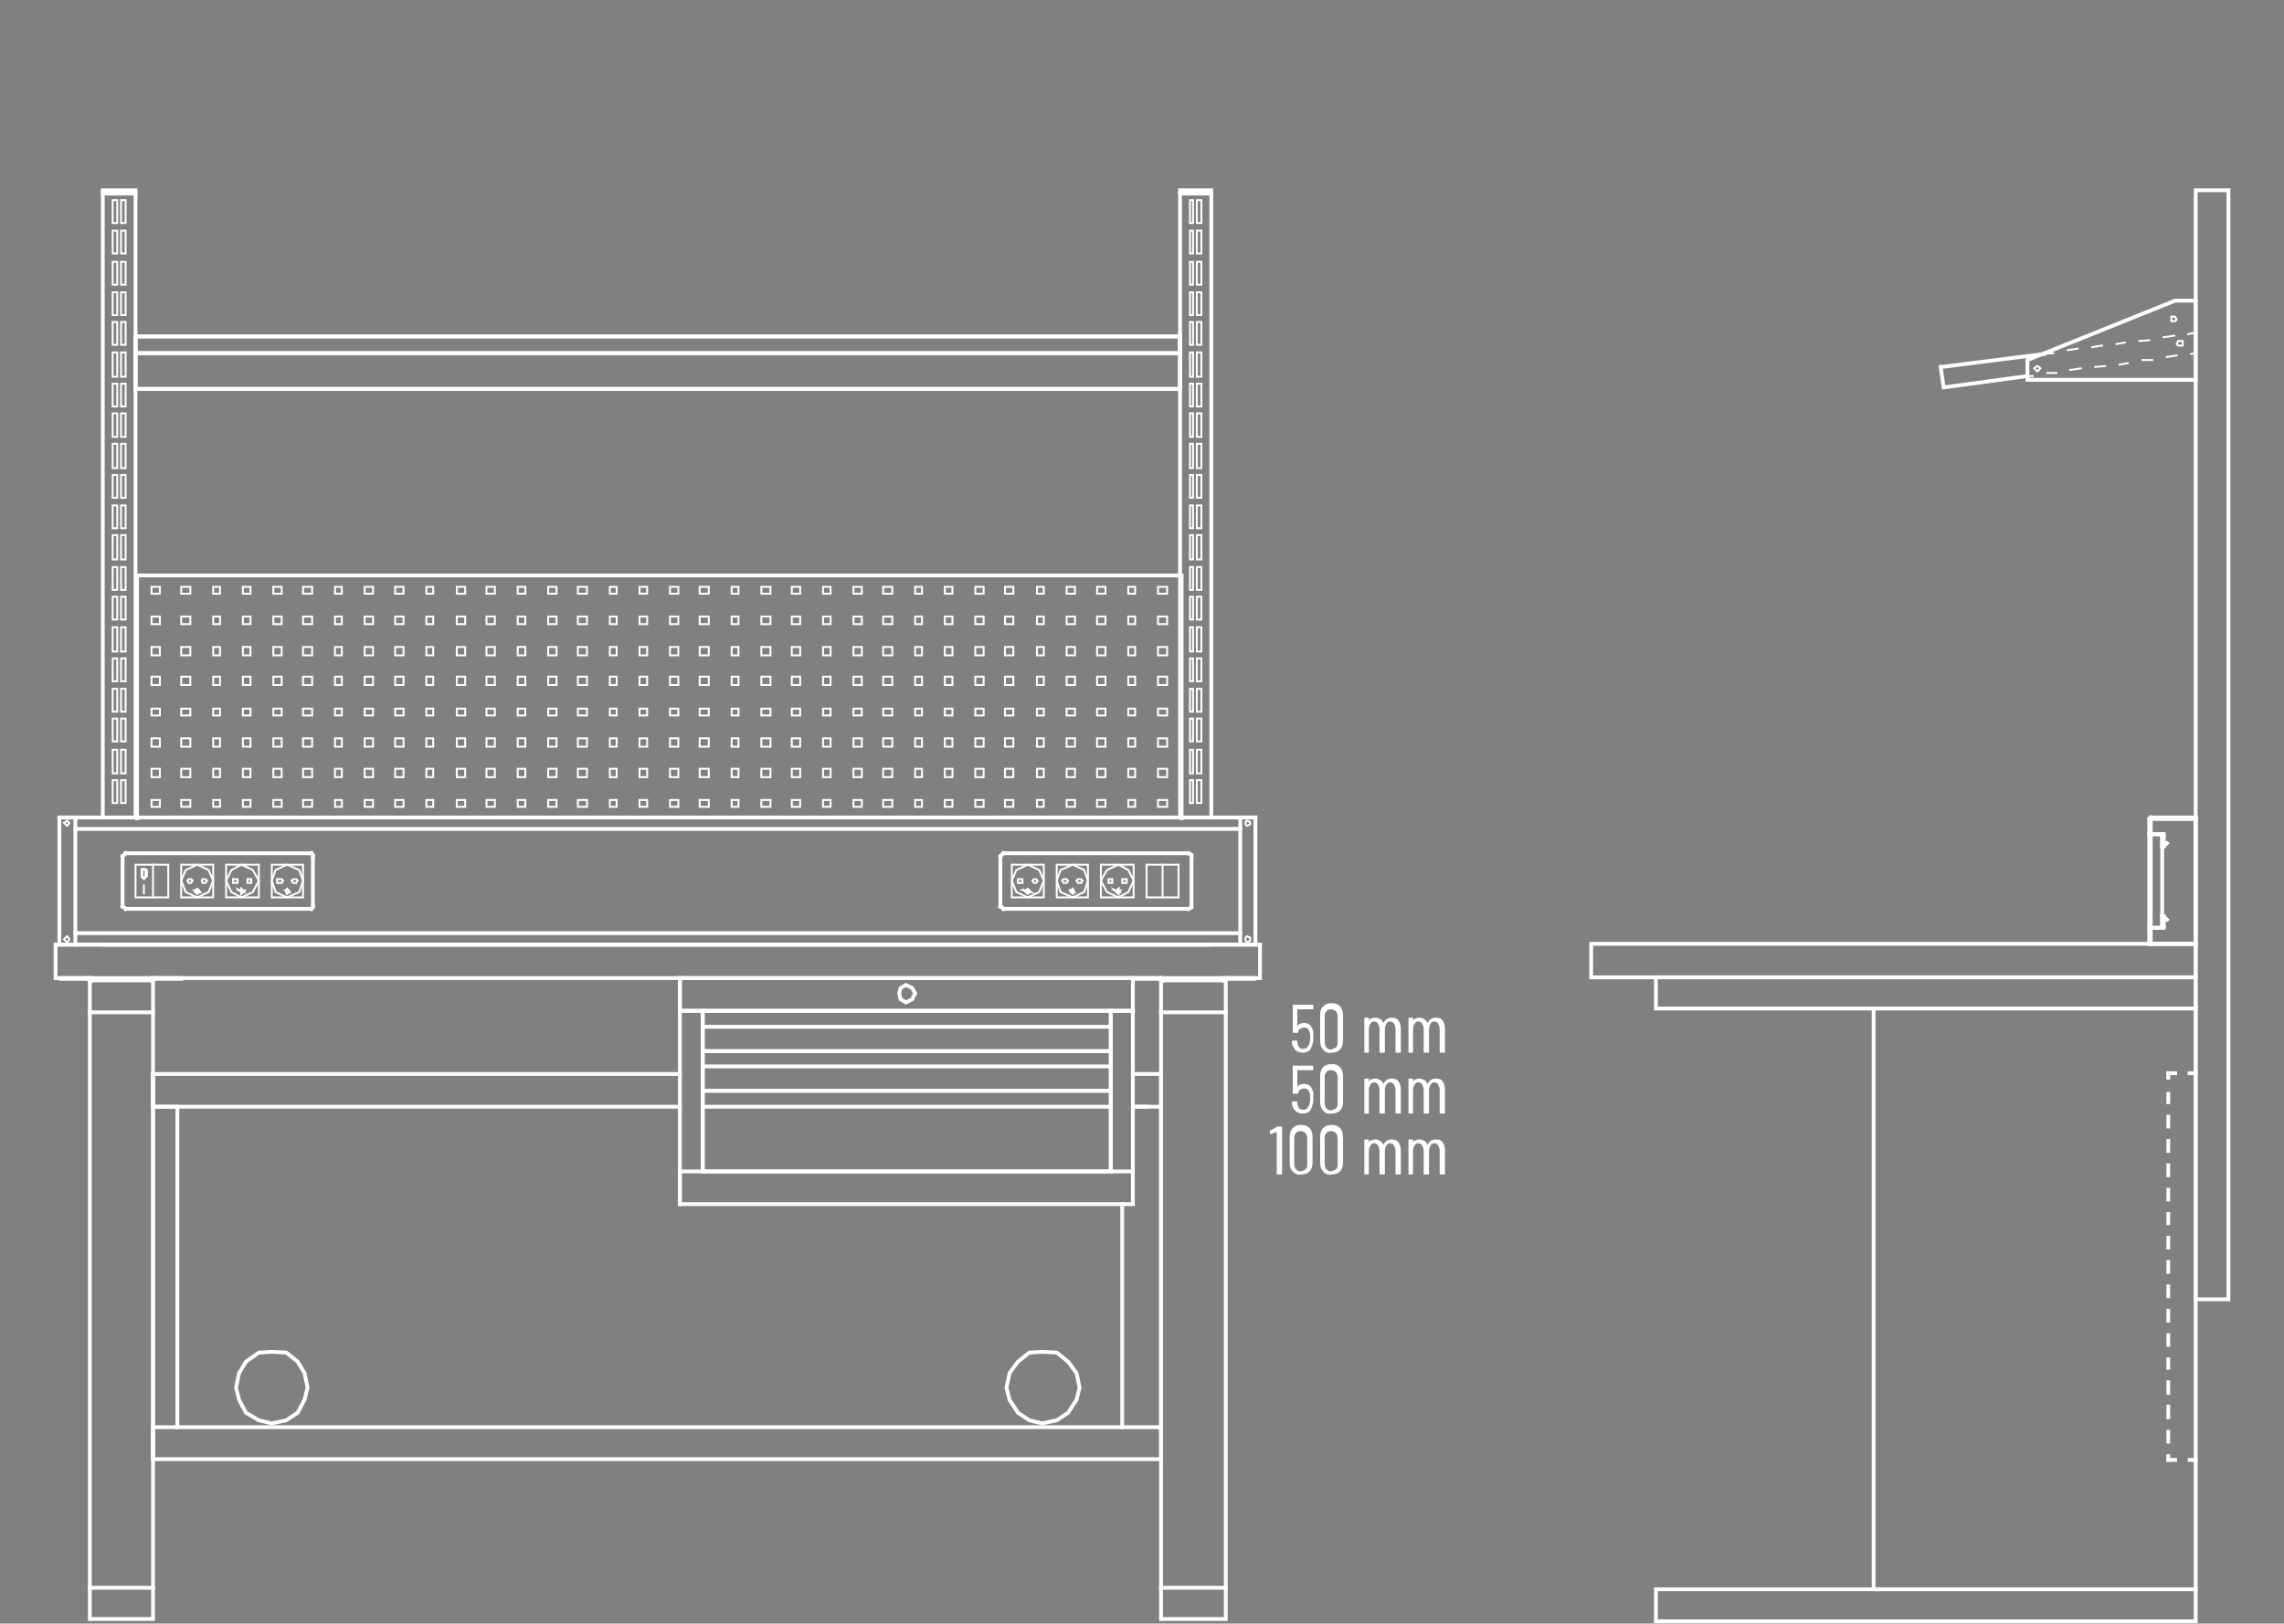 <?xml version="1.0" encoding="utf-8"?>
<!-- Generator: Adobe Illustrator 23.0.5, SVG Export Plug-In . SVG Version: 6.00 Build 0)  -->
<svg version="1.1" id="Layer_1" xmlns="http://www.w3.org/2000/svg" xmlns:xlink="http://www.w3.org/1999/xlink" x="0px" y="0px"
	 viewBox="0 0 300 213.3" style="enable-background:new 0 0 300 213.3;" xml:space="preserve">
<rect x="0" y="0" width="300" height="213.3" fill="#808080" stroke="none"/>
<style type="text/css">
	.st0{fill:none;}
	.st1{enable-background:new    ;}
	.st2{fill:#FFFFFF;}
	.st3{fill:none;stroke:#FFFFFF;stroke-width:0.5;stroke-linecap:square;stroke-miterlimit:10;}
	.st4{fill:none;stroke:#FFFFFF;stroke-width:0.25;stroke-linecap:square;stroke-miterlimit:10;}
	.st5{fill-rule:evenodd;clip-rule:evenodd;fill:#212830;stroke:#FFFFFF;stroke-width:0.25;stroke-miterlimit:10;}
</style>
<title>S48-84157-007-ST</title>
<line class="st0" x1="0" y1="0" x2="300" y2="0"/>
<g class="st1">
	<path class="st2" d="M172.5,136.4c0,0.3,0,0.5-0.1,0.7c-0.1,0.4-0.2,0.7-0.4,0.9s-0.6,0.3-0.9,0.3s-0.7-0.1-0.9-0.3
		s-0.4-0.5-0.5-0.9l0-0.3v0c0,0,0-0.1,0.1-0.1h0.5c0.1,0,0.1,0,0.1,0.1l0,0.2c0.1,0.5,0.3,0.8,0.8,0.8c0.2,0,0.4-0.1,0.5-0.2
		c0.1-0.1,0.2-0.3,0.3-0.5c0-0.2,0.1-0.4,0.1-0.7c0-0.3,0-0.6-0.1-0.8c-0.1-0.4-0.3-0.6-0.7-0.6c-0.4,0-0.7,0.2-0.8,0.6
		c0,0.1-0.1,0.1-0.1,0.1h-0.5c-0.1,0-0.1,0-0.1-0.1v-3.5c0-0.1,0-0.1,0.1-0.1h2.5c0.1,0,0.1,0,0.1,0.1v0.4c0,0.1,0,0.1-0.1,0.1h-2
		c0,0,0,0,0,0l0,2.2c0,0,0,0,0,0c0,0,0,0,0,0c0.1-0.1,0.2-0.3,0.4-0.3c0.2-0.1,0.3-0.1,0.5-0.1c0.3,0,0.6,0.1,0.8,0.3
		c0.2,0.2,0.3,0.5,0.4,0.8C172.5,135.7,172.5,136,172.5,136.4z"/>
	<path class="st2" d="M173.8,137.9c-0.3-0.3-0.4-0.7-0.4-1.2v-3.3c0-0.5,0.1-0.9,0.4-1.2c0.3-0.3,0.6-0.4,1.1-0.4
		c0.5,0,0.8,0.1,1.1,0.4s0.4,0.7,0.4,1.2v3.3c0,0.5-0.1,0.9-0.4,1.2s-0.7,0.4-1.1,0.4C174.4,138.4,174,138.2,173.8,137.9z
		 M175.5,137.6c0.2-0.2,0.2-0.4,0.2-0.7v-3.3c0-0.3-0.1-0.6-0.2-0.7c-0.2-0.2-0.4-0.3-0.7-0.3c-0.3,0-0.5,0.1-0.6,0.3
		c-0.2,0.2-0.2,0.4-0.2,0.7v3.3c0,0.3,0.1,0.6,0.2,0.7c0.2,0.2,0.4,0.3,0.6,0.3C175.1,137.8,175.4,137.7,175.5,137.6z"/>
	<path class="st2" d="M183.7,134.1c0.2,0.3,0.3,0.6,0.3,1.1v3c0,0.1,0,0.1-0.1,0.1h-0.5c-0.1,0-0.1,0-0.1-0.1v-3
		c0-0.3-0.1-0.5-0.2-0.7c-0.1-0.2-0.3-0.3-0.5-0.3c-0.2,0-0.4,0.1-0.5,0.3s-0.2,0.4-0.2,0.7v3c0,0.1,0,0.1-0.1,0.1h-0.5
		c-0.1,0-0.1,0-0.1-0.1v-3c0-0.3-0.1-0.5-0.2-0.7c-0.1-0.2-0.3-0.3-0.5-0.3c-0.2,0-0.4,0.1-0.5,0.3s-0.2,0.4-0.2,0.7v3
		c0,0.1,0,0.1-0.1,0.1h-0.4c-0.1,0-0.1,0-0.1-0.1v-4.4c0-0.1,0-0.1,0.1-0.1h0.4c0.1,0,0.1,0,0.1,0.1v0.3c0,0,0,0,0,0c0,0,0,0,0,0
		c0.1-0.2,0.2-0.3,0.4-0.3c0.2-0.1,0.3-0.1,0.5-0.1c0.2,0,0.4,0.1,0.6,0.2c0.2,0.1,0.3,0.3,0.4,0.5c0,0,0,0,0,0c0,0,0,0,0,0
		c0.1-0.2,0.3-0.4,0.4-0.5c0.2-0.1,0.4-0.2,0.6-0.2C183.2,133.7,183.5,133.8,183.7,134.1z"/>
	<path class="st2" d="M189.5,134.1c0.2,0.3,0.3,0.6,0.3,1.1v3c0,0.1,0,0.1-0.1,0.1h-0.5c-0.1,0-0.1,0-0.1-0.1v-3
		c0-0.3-0.1-0.5-0.2-0.7c-0.1-0.2-0.3-0.3-0.5-0.3c-0.2,0-0.4,0.1-0.5,0.3s-0.2,0.4-0.2,0.7v3c0,0.1,0,0.1-0.1,0.1h-0.5
		c-0.1,0-0.1,0-0.1-0.1v-3c0-0.3-0.1-0.5-0.2-0.7c-0.1-0.2-0.3-0.3-0.5-0.3c-0.2,0-0.4,0.1-0.5,0.3s-0.2,0.4-0.2,0.7v3
		c0,0.1,0,0.1-0.1,0.1h-0.4c-0.1,0-0.1,0-0.1-0.1v-4.4c0-0.1,0-0.1,0.1-0.1h0.4c0.1,0,0.1,0,0.1,0.1v0.3c0,0,0,0,0,0c0,0,0,0,0,0
		c0.1-0.2,0.2-0.3,0.4-0.3c0.2-0.1,0.3-0.1,0.5-0.1c0.2,0,0.4,0.1,0.6,0.2c0.2,0.1,0.3,0.3,0.4,0.5c0,0,0,0,0,0c0,0,0,0,0,0
		c0.1-0.2,0.3-0.4,0.4-0.5c0.2-0.1,0.4-0.2,0.6-0.2C189.1,133.7,189.3,133.8,189.5,134.1z"/>
</g>
<g class="st1">
	<path class="st2" d="M172.5,144.4c0,0.3,0,0.5-0.1,0.7c-0.1,0.4-0.2,0.7-0.4,0.9s-0.6,0.3-0.9,0.3s-0.7-0.1-0.9-0.3
		s-0.4-0.5-0.5-0.9l0-0.3v0c0,0,0-0.1,0.1-0.1h0.5c0.1,0,0.1,0,0.1,0.1l0,0.2c0.1,0.5,0.3,0.8,0.8,0.8c0.2,0,0.4-0.1,0.5-0.2
		c0.1-0.1,0.2-0.3,0.3-0.5c0-0.2,0.1-0.4,0.1-0.7c0-0.3,0-0.6-0.1-0.8c-0.1-0.4-0.3-0.6-0.7-0.6c-0.4,0-0.7,0.2-0.8,0.6
		c0,0.1-0.1,0.1-0.1,0.1h-0.5c-0.1,0-0.1,0-0.1-0.1v-3.5c0-0.1,0-0.1,0.1-0.1h2.5c0.1,0,0.1,0,0.1,0.1v0.4c0,0.1,0,0.1-0.1,0.1h-2
		c0,0,0,0,0,0l0,2.2c0,0,0,0,0,0c0,0,0,0,0,0c0.1-0.1,0.2-0.3,0.4-0.3c0.2-0.1,0.3-0.1,0.5-0.1c0.3,0,0.6,0.1,0.8,0.3
		c0.2,0.2,0.3,0.5,0.4,0.8C172.5,143.7,172.5,144,172.5,144.4z"/>
	<path class="st2" d="M173.8,145.9c-0.3-0.3-0.4-0.7-0.4-1.2v-3.3c0-0.5,0.1-0.9,0.4-1.2c0.3-0.3,0.6-0.4,1.1-0.4
		c0.5,0,0.8,0.1,1.1,0.4s0.4,0.7,0.4,1.2v3.3c0,0.5-0.1,0.9-0.4,1.2s-0.7,0.4-1.1,0.4C174.4,146.4,174,146.2,173.8,145.9z
		 M175.5,145.6c0.2-0.2,0.2-0.4,0.2-0.7v-3.3c0-0.3-0.1-0.6-0.2-0.7c-0.2-0.2-0.4-0.3-0.7-0.3c-0.3,0-0.5,0.1-0.6,0.3
		c-0.2,0.2-0.2,0.4-0.2,0.7v3.3c0,0.3,0.1,0.6,0.2,0.7c0.2,0.2,0.4,0.3,0.6,0.3C175.1,145.8,175.4,145.7,175.5,145.6z"/>
	<path class="st2" d="M183.7,142.1c0.2,0.3,0.3,0.6,0.3,1.1v3c0,0.1,0,0.1-0.1,0.1h-0.5c-0.1,0-0.1,0-0.1-0.1v-3
		c0-0.3-0.1-0.5-0.2-0.7c-0.1-0.2-0.3-0.3-0.5-0.3c-0.2,0-0.4,0.1-0.5,0.3s-0.2,0.4-0.2,0.7v3c0,0.1,0,0.1-0.1,0.1h-0.5
		c-0.1,0-0.1,0-0.1-0.1v-3c0-0.3-0.1-0.5-0.2-0.7c-0.1-0.2-0.3-0.3-0.5-0.3c-0.2,0-0.4,0.1-0.5,0.3s-0.2,0.4-0.2,0.7v3
		c0,0.1,0,0.1-0.1,0.1h-0.4c-0.1,0-0.1,0-0.1-0.1v-4.4c0-0.1,0-0.1,0.1-0.1h0.4c0.1,0,0.1,0,0.1,0.1v0.3c0,0,0,0,0,0c0,0,0,0,0,0
		c0.1-0.2,0.2-0.3,0.4-0.3c0.2-0.1,0.3-0.1,0.5-0.1c0.2,0,0.4,0.1,0.6,0.2c0.2,0.1,0.3,0.3,0.4,0.5c0,0,0,0,0,0c0,0,0,0,0,0
		c0.1-0.2,0.3-0.4,0.4-0.5c0.2-0.1,0.4-0.2,0.6-0.2C183.2,141.7,183.5,141.8,183.7,142.1z"/>
	<path class="st2" d="M189.5,142.1c0.2,0.3,0.3,0.6,0.3,1.1v3c0,0.1,0,0.1-0.1,0.1h-0.5c-0.1,0-0.1,0-0.1-0.1v-3
		c0-0.3-0.1-0.5-0.2-0.7c-0.1-0.2-0.3-0.3-0.5-0.3c-0.2,0-0.4,0.1-0.5,0.3s-0.2,0.4-0.2,0.7v3c0,0.1,0,0.1-0.1,0.1h-0.5
		c-0.1,0-0.1,0-0.1-0.1v-3c0-0.3-0.1-0.5-0.2-0.7c-0.1-0.2-0.3-0.3-0.5-0.3c-0.2,0-0.4,0.1-0.5,0.3s-0.2,0.4-0.2,0.7v3
		c0,0.1,0,0.1-0.1,0.1h-0.4c-0.1,0-0.1,0-0.1-0.1v-4.4c0-0.1,0-0.1,0.1-0.1h0.4c0.1,0,0.1,0,0.1,0.1v0.3c0,0,0,0,0,0c0,0,0,0,0,0
		c0.1-0.2,0.2-0.3,0.4-0.3c0.2-0.1,0.3-0.1,0.5-0.1c0.2,0,0.4,0.1,0.6,0.2c0.2,0.1,0.3,0.3,0.4,0.5c0,0,0,0,0,0c0,0,0,0,0,0
		c0.1-0.2,0.3-0.4,0.4-0.5c0.2-0.1,0.4-0.2,0.6-0.2C189.1,141.7,189.3,141.8,189.5,142.1z"/>
</g>
<g class="st1">
	<path class="st2" d="M167.8,148h0.5c0.1,0,0.1,0,0.1,0.1v6.1c0,0.1,0,0.1-0.1,0.1h-0.5c-0.1,0-0.1,0-0.1-0.1v-5.5c0,0,0,0,0,0
		c0,0,0,0,0,0l-0.8,0.3l0,0c0,0-0.1,0-0.1-0.1l0-0.3v0c0,0,0-0.1,0.1-0.1l0.9-0.5C167.7,148,167.7,148,167.8,148z"/>
	<path class="st2" d="M169.8,153.9c-0.3-0.3-0.4-0.7-0.4-1.2v-3.3c0-0.5,0.1-0.9,0.4-1.2c0.3-0.3,0.6-0.4,1.1-0.4
		c0.5,0,0.8,0.1,1.1,0.4s0.4,0.7,0.4,1.2v3.3c0,0.5-0.1,0.9-0.4,1.2s-0.7,0.4-1.1,0.4C170.4,154.4,170.1,154.2,169.8,153.9z
		 M171.5,153.6c0.2-0.2,0.2-0.4,0.2-0.7v-3.3c0-0.3-0.1-0.6-0.2-0.7c-0.2-0.2-0.4-0.3-0.7-0.3c-0.3,0-0.5,0.1-0.6,0.3
		c-0.2,0.2-0.2,0.4-0.2,0.7v3.3c0,0.3,0.1,0.6,0.2,0.7c0.2,0.2,0.4,0.3,0.6,0.3C171.2,153.8,171.4,153.7,171.5,153.6z"/>
	<path class="st2" d="M173.8,153.9c-0.3-0.3-0.4-0.7-0.4-1.2v-3.3c0-0.5,0.1-0.9,0.4-1.2s0.6-0.4,1.1-0.4c0.5,0,0.8,0.1,1.1,0.4
		c0.3,0.3,0.4,0.7,0.4,1.2v3.3c0,0.5-0.1,0.9-0.4,1.2c-0.3,0.3-0.7,0.4-1.1,0.4C174.4,154.4,174,154.2,173.8,153.9z M175.5,153.6
		c0.2-0.2,0.2-0.4,0.2-0.7v-3.3c0-0.3-0.1-0.6-0.2-0.7c-0.2-0.2-0.4-0.3-0.7-0.3c-0.3,0-0.5,0.1-0.6,0.3c-0.2,0.2-0.2,0.4-0.2,0.7
		v3.3c0,0.3,0.1,0.6,0.2,0.7c0.2,0.2,0.4,0.3,0.6,0.3C175.1,153.8,175.4,153.7,175.5,153.6z"/>
	<path class="st2" d="M183.7,150.1c0.2,0.3,0.3,0.6,0.3,1.1v3c0,0.1,0,0.1-0.1,0.1h-0.5c-0.1,0-0.1,0-0.1-0.1v-3
		c0-0.3-0.1-0.5-0.2-0.7c-0.1-0.2-0.3-0.3-0.5-0.3c-0.2,0-0.4,0.1-0.5,0.3s-0.2,0.4-0.2,0.7v3c0,0.1,0,0.1-0.1,0.1h-0.5
		c-0.1,0-0.1,0-0.1-0.1v-3c0-0.3-0.1-0.5-0.2-0.7c-0.1-0.2-0.3-0.3-0.5-0.3c-0.2,0-0.4,0.1-0.5,0.3s-0.2,0.4-0.2,0.7v3
		c0,0.1,0,0.1-0.1,0.1h-0.4c-0.1,0-0.1,0-0.1-0.1v-4.4c0-0.1,0-0.1,0.1-0.1h0.4c0.1,0,0.1,0,0.1,0.1v0.3c0,0,0,0,0,0c0,0,0,0,0,0
		c0.1-0.2,0.2-0.3,0.4-0.3c0.2-0.1,0.3-0.1,0.5-0.1c0.2,0,0.4,0.1,0.6,0.2c0.2,0.1,0.3,0.3,0.4,0.5c0,0,0,0,0,0c0,0,0,0,0,0
		c0.1-0.2,0.3-0.4,0.4-0.5c0.2-0.1,0.4-0.2,0.6-0.2C183.2,149.7,183.5,149.8,183.7,150.1z"/>
	<path class="st2" d="M189.5,150.1c0.2,0.3,0.3,0.6,0.3,1.1v3c0,0.1,0,0.1-0.1,0.1h-0.5c-0.1,0-0.1,0-0.1-0.1v-3
		c0-0.3-0.1-0.5-0.2-0.7c-0.1-0.2-0.3-0.3-0.5-0.3c-0.2,0-0.4,0.1-0.5,0.3s-0.2,0.4-0.2,0.7v3c0,0.1,0,0.1-0.1,0.1h-0.5
		c-0.1,0-0.1,0-0.1-0.1v-3c0-0.3-0.1-0.5-0.2-0.7c-0.1-0.2-0.3-0.3-0.5-0.3c-0.2,0-0.4,0.1-0.5,0.3s-0.2,0.4-0.2,0.7v3
		c0,0.1,0,0.1-0.1,0.1h-0.4c-0.1,0-0.1,0-0.1-0.1v-4.4c0-0.1,0-0.1,0.1-0.1h0.4c0.1,0,0.1,0,0.1,0.1v0.3c0,0,0,0,0,0c0,0,0,0,0,0
		c0.1-0.2,0.2-0.3,0.4-0.3c0.2-0.1,0.3-0.1,0.5-0.1c0.2,0,0.4,0.1,0.6,0.2c0.2,0.1,0.3,0.3,0.4,0.5c0,0,0,0,0,0c0,0,0,0,0,0
		c0.1-0.2,0.3-0.4,0.4-0.5c0.2-0.1,0.4-0.2,0.6-0.2C189.1,149.7,189.3,149.8,189.5,150.1z"/>
</g>
<polyline class="st3" points="89.3,141.1 20.1,141.1 20.1,191.7 152.5,191.7 152.5,141.1 148.8,141.1 "/>
<polyline class="st3" points="20.1,191.7 20.1,187.5 152.5,187.5 "/>
<polyline class="st3" points="20.1,141.1 20.1,145.4 89.3,145.4 "/>
<line class="st3" x1="148.8" y1="145.4" x2="152.5" y2="145.4"/>
<polyline class="st3" points="20.1,145.4 23.3,145.4 23.3,187.5 "/>
<polygon class="st3" points="7.3,124.1 165.5,124.1 165.5,128.5 7.3,128.5 7.3,124.1 "/>
<polyline class="st3" points="159.1,107.4 159.1,25.4 155,25.4 155,107.4 "/>
<line class="st3" x1="155" y1="124.1" x2="159.1" y2="124.1"/>
<polygon class="st4" points="157.8,102.5 157.8,105.5 157.2,105.5 157.2,102.5 157.8,102.5 "/>
<polygon class="st4" points="156.3,102.5 156.3,105.5 156.7,105.5 156.7,102.5 156.3,102.5 "/>
<polygon class="st4" points="157.8,98.5 157.8,101.6 157.2,101.6 157.2,98.5 157.8,98.5 "/>
<polygon class="st4" points="156.3,98.5 156.3,101.6 156.7,101.6 156.7,98.5 156.3,98.5 "/>
<polygon class="st4" points="157.8,94.4 157.8,97.4 157.2,97.4 157.2,94.4 157.8,94.4 "/>
<polygon class="st4" points="156.3,94.4 156.3,97.4 156.7,97.4 156.7,94.4 156.3,94.4 "/>
<polygon class="st4" points="157.8,90.5 157.8,93.5 157.2,93.5 157.2,90.5 157.8,90.5 "/>
<polygon class="st4" points="156.3,90.5 156.3,93.5 156.7,93.5 156.7,90.5 156.3,90.5 "/>
<polygon class="st4" points="157.8,86.5 157.8,89.5 157.2,89.5 157.2,86.5 157.8,86.5 "/>
<polygon class="st4" points="156.3,86.5 156.3,89.5 156.7,89.5 156.7,86.5 156.3,86.5 "/>
<polygon class="st4" points="157.8,82.4 157.8,85.6 157.2,85.6 157.2,82.4 157.8,82.4 "/>
<polygon class="st4" points="156.3,82.4 156.3,85.6 156.7,85.6 156.7,82.4 156.3,82.4 "/>
<polygon class="st4" points="157.8,78.4 157.8,81.4 157.2,81.4 157.2,78.4 157.8,78.4 "/>
<polygon class="st4" points="156.3,78.4 156.3,81.4 156.7,81.4 156.7,78.4 156.3,78.4 "/>
<polygon class="st4" points="157.8,74.5 157.8,77.5 157.2,77.5 157.2,74.5 157.8,74.5 "/>
<polygon class="st4" points="156.3,74.5 156.3,77.5 156.7,77.5 156.7,74.5 156.3,74.5 "/>
<polygon class="st4" points="157.8,70.3 157.8,73.5 157.2,73.5 157.2,70.3 157.8,70.3 "/>
<polygon class="st4" points="156.3,70.3 156.3,73.5 156.7,73.5 156.7,70.3 156.3,70.3 "/>
<polygon class="st4" points="157.8,66.4 157.8,69.4 157.2,69.4 157.2,66.4 157.8,66.4 "/>
<polygon class="st4" points="156.3,66.4 156.3,69.4 156.7,69.4 156.7,66.4 156.3,66.4 "/>
<polygon class="st4" points="157.8,62.4 157.8,65.4 157.2,65.4 157.2,62.4 157.8,62.4 "/>
<polygon class="st4" points="156.3,62.4 156.3,65.4 156.7,65.4 156.7,62.4 156.3,62.4 "/>
<polygon class="st4" points="157.8,58.3 157.8,61.5 157.2,61.5 157.2,58.3 157.8,58.3 "/>
<polygon class="st4" points="156.3,58.3 156.3,61.5 156.7,61.5 156.7,58.3 156.3,58.3 "/>
<polygon class="st4" points="157.8,54.3 157.8,57.4 157.2,57.4 157.2,54.3 157.8,54.3 "/>
<polygon class="st4" points="156.3,54.3 156.3,57.4 156.7,57.4 156.7,54.3 156.3,54.3 "/>
<polygon class="st4" points="157.8,50.4 157.8,53.4 157.2,53.4 157.2,50.4 157.8,50.4 "/>
<polygon class="st4" points="156.3,50.4 156.3,53.4 156.7,53.4 156.7,50.4 156.3,50.4 "/>
<polygon class="st4" points="157.8,46.3 157.8,49.5 157.2,49.5 157.2,46.3 157.8,46.3 "/>
<polygon class="st4" points="156.3,46.3 156.3,49.5 156.7,49.5 156.7,46.3 156.3,46.3 "/>
<polygon class="st4" points="157.8,42.3 157.8,45.3 157.2,45.3 157.2,42.3 157.8,42.3 "/>
<polygon class="st4" points="156.3,42.3 156.3,45.3 156.7,45.3 156.7,42.3 156.3,42.3 "/>
<polygon class="st4" points="157.8,38.4 157.8,41.4 157.2,41.4 157.2,38.4 157.8,38.4 "/>
<polygon class="st4" points="156.3,38.4 156.3,41.4 156.7,41.4 156.7,38.4 156.3,38.4 "/>
<polygon class="st4" points="157.8,34.4 157.8,37.4 157.2,37.4 157.2,34.4 157.8,34.4 "/>
<polygon class="st4" points="156.3,34.4 156.3,37.4 156.7,37.4 156.7,34.4 156.3,34.4 "/>
<polygon class="st4" points="157.8,30.3 157.8,33.3 157.2,33.3 157.2,30.3 157.8,30.3 "/>
<polygon class="st4" points="156.3,30.3 156.3,33.3 156.7,33.3 156.7,30.3 156.3,30.3 "/>
<polygon class="st4" points="157.8,26.3 157.8,29.3 157.2,29.3 157.2,26.3 157.8,26.3 "/>
<polygon class="st4" points="156.3,26.3 156.3,29.3 156.7,29.3 156.7,26.3 156.3,26.3 "/>
<polygon class="st3" points="155,25.4 159.1,25.4 159.1,25 155,25 155,25.4 "/>
<line class="st3" x1="17.8" y1="124.1" x2="13.5" y2="124.1"/>
<polyline class="st3" points="13.5,107.4 13.5,25.4 17.8,25.4 17.8,107.4 "/>
<polygon class="st4" points="14.8,102.5 14.8,105.5 15.4,105.5 15.4,102.5 14.8,102.5 "/>
<polygon class="st4" points="16.5,102.5 16.5,105.5 15.9,105.5 15.9,102.5 16.5,102.5 "/>
<polygon class="st4" points="14.8,98.5 14.8,101.6 15.4,101.6 15.4,98.5 14.8,98.5 "/>
<polygon class="st4" points="16.5,98.5 16.5,101.6 15.9,101.6 15.9,98.5 16.5,98.5 "/>
<polygon class="st4" points="14.8,94.4 14.8,97.4 15.4,97.4 15.4,94.4 14.8,94.4 "/>
<polygon class="st4" points="16.5,94.4 16.5,97.4 15.9,97.4 15.9,94.4 16.5,94.4 "/>
<polygon class="st4" points="14.8,90.5 14.8,93.5 15.4,93.5 15.4,90.5 14.8,90.5 "/>
<polygon class="st4" points="16.5,90.5 16.5,93.5 15.9,93.5 15.9,90.5 16.5,90.5 "/>
<polygon class="st4" points="14.8,86.5 14.8,89.5 15.4,89.5 15.4,86.5 14.8,86.5 "/>
<polygon class="st4" points="16.5,86.5 16.5,89.5 15.9,89.5 15.9,86.5 16.5,86.5 "/>
<polygon class="st4" points="14.8,82.4 14.8,85.6 15.4,85.6 15.4,82.4 14.8,82.4 "/>
<polygon class="st4" points="16.5,82.4 16.5,85.6 15.9,85.6 15.9,82.4 16.5,82.4 "/>
<polygon class="st4" points="14.8,78.4 14.8,81.4 15.4,81.4 15.4,78.4 14.8,78.4 "/>
<polygon class="st4" points="16.5,78.4 16.5,81.4 15.9,81.4 15.9,78.4 16.5,78.4 "/>
<polygon class="st4" points="14.8,74.5 14.8,77.5 15.4,77.5 15.4,74.5 14.8,74.5 "/>
<polygon class="st4" points="16.5,74.5 16.5,77.5 15.9,77.5 15.9,74.5 16.5,74.5 "/>
<polygon class="st4" points="14.8,70.3 14.8,73.5 15.4,73.5 15.4,70.3 14.8,70.3 "/>
<polygon class="st4" points="16.5,70.3 16.5,73.5 15.9,73.5 15.9,70.3 16.5,70.3 "/>
<polygon class="st4" points="14.8,66.4 14.8,69.4 15.4,69.4 15.4,66.4 14.8,66.4 "/>
<polygon class="st4" points="16.5,66.4 16.5,69.4 15.9,69.4 15.9,66.4 16.5,66.4 "/>
<polygon class="st4" points="14.8,62.4 14.8,65.4 15.4,65.4 15.4,62.4 14.8,62.4 "/>
<polygon class="st4" points="16.5,62.4 16.5,65.4 15.9,65.4 15.9,62.4 16.5,62.4 "/>
<polygon class="st4" points="14.8,58.3 14.8,61.5 15.4,61.5 15.4,58.3 14.8,58.3 "/>
<polygon class="st4" points="16.5,58.3 16.5,61.5 15.9,61.5 15.9,58.3 16.5,58.3 "/>
<polygon class="st4" points="14.8,54.3 14.8,57.4 15.4,57.4 15.4,54.3 14.8,54.3 "/>
<polygon class="st4" points="16.5,54.3 16.5,57.4 15.9,57.4 15.9,54.3 16.5,54.3 "/>
<polygon class="st4" points="14.8,50.4 14.8,53.4 15.4,53.4 15.4,50.4 14.8,50.4 "/>
<polygon class="st4" points="16.5,50.4 16.5,53.4 15.9,53.4 15.9,50.4 16.5,50.4 "/>
<polygon class="st4" points="14.8,46.3 14.8,49.5 15.4,49.5 15.4,46.3 14.8,46.3 "/>
<polygon class="st4" points="16.5,46.3 16.5,49.5 15.9,49.5 15.9,46.3 16.5,46.3 "/>
<polygon class="st4" points="14.8,42.3 14.8,45.3 15.4,45.3 15.4,42.3 14.8,42.3 "/>
<polygon class="st4" points="16.5,42.3 16.5,45.3 15.9,45.3 15.9,42.3 16.5,42.3 "/>
<polygon class="st4" points="14.8,38.4 14.8,41.4 15.4,41.4 15.4,38.4 14.8,38.4 "/>
<polygon class="st4" points="16.5,38.4 16.5,41.4 15.9,41.4 15.9,38.4 16.5,38.4 "/>
<polygon class="st4" points="14.8,34.4 14.8,37.4 15.4,37.4 15.4,34.4 14.8,34.4 "/>
<polygon class="st4" points="16.5,34.4 16.5,37.4 15.9,37.4 15.9,34.4 16.5,34.4 "/>
<polygon class="st4" points="14.8,30.3 14.8,33.3 15.4,33.3 15.4,30.3 14.8,30.3 "/>
<polygon class="st4" points="16.5,30.3 16.5,33.3 15.9,33.3 15.9,30.3 16.5,30.3 "/>
<polygon class="st4" points="14.8,26.3 14.8,29.3 15.4,29.3 15.4,26.3 14.8,26.3 "/>
<polygon class="st4" points="16.5,26.3 16.5,29.3 15.9,29.3 15.9,26.3 16.5,26.3 "/>
<polygon class="st3" points="17.8,25.4 13.5,25.4 13.5,25 17.8,25 17.8,25.4 "/>
<line class="st3" x1="17.8" y1="124.1" x2="155" y2="124.1"/>
<polyline class="st3" points="155,44.2 155,51.1 17.8,51.1 17.8,44.2 154.6,44.2 "/>
<line class="st3" x1="155" y1="43.8" x2="155" y2="46.1"/>
<line class="st3" x1="154.6" y1="46.4" x2="17.8" y2="46.4"/>
<polyline class="st3" points="17.8,44.2 17.8,51.1 155,51.1 155,44.2 18.2,44.2 "/>
<line class="st3" x1="18.2" y1="46.4" x2="155" y2="46.4"/>
<polygon class="st3" points="7.8,124.1 164.9,124.1 164.9,107.4 7.8,107.4 7.8,124.1 "/>
<line class="st3" x1="9.9" y1="108.9" x2="162.9" y2="108.9"/>
<line class="st3" x1="9.9" y1="122.6" x2="162.9" y2="122.6"/>
<polyline class="st3" points="7.8,107.4 9.9,107.4 9.9,124.1 "/>
<polyline class="st3" points="164.9,107.4 162.9,107.4 162.9,124.1 "/>
<polygon class="st4" points="17.8,113.6 22.1,113.6 22.1,117.9 17.8,117.9 17.8,113.6 "/>
<polygon class="st4" points="27.2,115.7 27,115.5 26.8,115.5 26.6,115.5 26.5,115.7 26.6,116 26.8,116 27,116 27.2,115.7 "/>
<polygon class="st4" points="25.3,115.7 25.1,115.5 25,115.5 24.8,115.5 24.6,115.7 24.8,116 25,116 25.1,116 25.3,115.7 "/>
<polygon class="st4" points="23.8,113.6 28,113.6 28,117.9 23.8,117.9 23.8,113.6 "/>
<polygon class="st4" points="28,115.7 27.4,114.3 25.9,113.6 24.4,114.3 23.8,115.7 24.4,117.2 25.9,117.9 27.4,117.2 28,115.7 "/>
<polygon class="st4" points="33,115.7 33,115.5 32.9,115.5 32.5,115.5 32.5,115.7 32.5,116 32.9,116 33,116 33,115.7 "/>
<polygon class="st4" points="31.2,115.7 31.2,115.5 30.8,115.5 30.6,115.5 30.6,115.7 30.6,116 30.8,116 31.2,116 31.2,115.7 "/>
<polygon class="st4" points="29.7,113.6 34,113.6 34,117.9 29.7,117.9 29.7,113.6 "/>
<polygon class="st4" points="34,115.7 33.2,114.3 31.7,113.6 30.4,114.3 29.7,115.7 30.4,117.2 31.7,117.9 33.2,117.2 34,115.7 "/>
<polygon class="st4" points="39.1,115.7 38.9,115.5 38.7,115.5 38.5,115.5 38.3,115.7 38.5,116 38.7,116 38.9,116 39.1,115.7 "/>
<polygon class="st4" points="37.2,115.7 37,115.5 36.8,115.5 36.4,115.5 36.4,115.7 36.4,116 36.8,116 37,116 37.2,115.7 "/>
<polygon class="st4" points="35.7,113.6 39.8,113.6 39.8,117.9 35.7,117.9 35.7,113.6 "/>
<polygon class="st4" points="39.8,115.7 39.3,114.3 37.7,113.6 36.2,114.3 35.7,115.7 36.2,117.2 37.7,117.9 39.3,117.2 39.8,115.7 
	"/>
<line class="st4" x1="20.1" y1="113.6" x2="20.1" y2="117.9"/>
<polygon class="st5" points="19.1,114.2 18.9,114.2 18.9,114.2 19.1,114.3 19.1,114.3 19.1,114.5 19.1,114.7 19.1,114.9 19.1,115.1 
	19.1,115.1 19.1,115.1 18.9,115.3 18.7,115.3 18.9,115.5 19.1,115.3 19.1,115.3 19.3,115.1 19.3,114.9 19.3,114.7 19.3,114.7 
	19.3,114.5 19.3,114.3 19.1,114.2 "/>
<polygon class="st5" points="18.9,114.2 18.7,114.2 18.7,114.3 18.6,114.3 18.6,114.5 18.6,114.7 18.6,114.9 18.6,115.1 18.7,115.3 
	18.7,115.3 18.9,115.3 18.9,115.3 18.7,115.1 18.7,115.1 18.7,114.9 18.7,114.7 18.7,114.7 18.7,114.5 18.7,114.3 18.7,114.3 
	18.9,114.2 19.1,114.2 "/>
<polygon class="st5" points="18.9,117.5 18.9,116.2 18.9,116.2 18.9,117.5 18.9,117.5 "/>
<polygon class="st5" points="25.9,116.8 25.7,117 26.1,117 "/>
<polygon class="st4" points="25.9,116.8 25.7,117 26.1,117 25.9,116.8 "/>
<polygon class="st5" points="25.7,117 25.7,117 26.1,117 "/>
<polygon class="st4" points="25.7,117 25.7,117 26.1,117 25.7,117 "/>
<polygon class="st5" points="25.7,117 26.1,117 26.1,117 "/>
<polygon class="st4" points="25.7,117 26.1,117 26.1,117 25.7,117 "/>
<polygon class="st5" points="25.7,117.2 26.1,117.2 25.9,117.4 "/>
<polygon class="st4" points="25.7,117.2 26.1,117.2 25.9,117.4 25.7,117.2 "/>
<polygon class="st5" points="25.7,117 25.7,117.2 26.1,117.2 "/>
<polygon class="st4" points="25.7,117 25.7,117.2 26.1,117.2 25.7,117 "/>
<polygon class="st5" points="25.7,117 26.1,117 26.1,117.2 "/>
<polygon class="st4" points="25.7,117 26.1,117 26.1,117.2 25.7,117 "/>
<polygon class="st4" points="26.1,117 25.9,116.8 25.7,117 25.7,117.2 25.9,117.4 26.1,117.2 26.1,117 "/>
<polygon class="st5" points="31.7,116.8 31.7,117 31.9,117 "/>
<polygon class="st4" points="31.7,116.8 31.7,117 31.9,117 31.7,116.8 "/>
<polygon class="st5" points="31.7,117 31.5,117 32.1,117 "/>
<polygon class="st4" points="31.7,117 31.5,117 32.1,117 31.7,117 "/>
<polygon class="st5" points="31.7,117 31.9,117 32.1,117 "/>
<polygon class="st4" points="31.7,117 31.9,117 32.1,117 31.7,117 "/>
<polygon class="st5" points="31.7,117.2 31.9,117.2 31.7,117.4 "/>
<polygon class="st4" points="31.7,117.2 31.9,117.2 31.7,117.4 31.7,117.2 "/>
<polygon class="st5" points="31.5,117 31.7,117.2 31.9,117.2 "/>
<polygon class="st4" points="31.5,117 31.7,117.2 31.9,117.2 31.5,117 "/>
<polygon class="st5" points="31.5,117 32.1,117 31.9,117.2 "/>
<polygon class="st4" points="31.5,117 32.1,117 31.9,117.2 31.5,117 "/>
<polygon class="st4" points="32.1,117 31.9,117 31.7,116.8 31.7,117 31.5,117 31.7,117.2 31.7,117.4 31.9,117.2 32.1,117 "/>
<polygon class="st5" points="37.7,116.8 37.6,117 37.9,117 "/>
<polygon class="st4" points="37.7,116.8 37.6,117 37.9,117 37.7,116.8 "/>
<polygon class="st5" points="37.6,117 37.6,117 37.9,117 "/>
<polygon class="st4" points="37.6,117 37.6,117 37.9,117 37.6,117 "/>
<polygon class="st5" points="37.6,117 37.9,117 37.9,117 "/>
<polygon class="st4" points="37.6,117 37.9,117 37.9,117 37.6,117 "/>
<polygon class="st5" points="37.6,117.2 37.9,117.2 37.7,117.4 "/>
<polygon class="st4" points="37.6,117.2 37.9,117.2 37.7,117.4 37.6,117.2 "/>
<polygon class="st5" points="37.6,117 37.6,117.2 37.9,117.2 "/>
<polygon class="st4" points="37.6,117 37.6,117.2 37.9,117.2 37.6,117 "/>
<polygon class="st5" points="37.6,117 37.9,117 37.9,117.2 "/>
<polygon class="st4" points="37.6,117 37.9,117 37.9,117.2 37.6,117 "/>
<polygon class="st4" points="37.9,117 37.7,116.8 37.6,117 37.6,117.2 37.7,117.4 37.9,117.2 37.9,117 "/>
<polyline class="st3" points="41.1,112.5 41.1,112.3 40.9,112.1 "/>
<line class="st3" x1="40.9" y1="112.1" x2="16.5" y2="112.1"/>
<polyline class="st3" points="16.5,112.1 16.3,112.3 16.1,112.5 "/>
<line class="st3" x1="16.1" y1="112.5" x2="16.1" y2="119.1"/>
<polyline class="st3" points="16.1,119.1 16.3,119.2 16.5,119.4 "/>
<line class="st3" x1="16.5" y1="119.4" x2="40.9" y2="119.4"/>
<polyline class="st3" points="40.9,119.4 41.1,119.2 41.1,119.1 "/>
<line class="st3" x1="41.1" y1="119.1" x2="41.1" y2="112.5"/>
<polygon class="st4" points="9.1,108.1 9,108 8.8,107.8 8.6,108 8.4,108.1 8.6,108.3 8.8,108.5 9,108.3 9.1,108.1 "/>
<polygon class="st4" points="9.1,123.4 9,123.2 8.8,123 8.6,123.2 8.4,123.4 8.6,123.6 8.8,123.8 9,123.6 9.1,123.4 "/>
<polygon class="st4" points="164.2,108.1 164.2,108 163.8,107.8 163.6,108 163.6,108.1 163.6,108.3 163.8,108.5 164.2,108.3 
	164.2,108.1 "/>
<polygon class="st4" points="164.2,123.4 164.2,123.2 163.8,123 163.6,123.2 163.6,123.4 163.6,123.6 163.8,123.8 164.2,123.6 
	164.2,123.4 "/>
<polygon class="st4" points="154.8,113.6 150.6,113.6 150.6,117.9 154.8,117.9 154.8,113.6 "/>
<polygon class="st4" points="146.1,115.7 146.1,115.5 145.7,115.5 145.6,115.5 145.6,115.7 145.6,116 145.7,116 146.1,116 
	146.1,115.7 "/>
<polygon class="st4" points="148,115.7 148,115.5 147.8,115.5 147.4,115.5 147.4,115.7 147.4,116 147.8,116 148,116 148,115.7 "/>
<polygon class="st4" points="148.9,113.6 144.6,113.6 144.6,117.9 148.9,117.9 148.9,113.6 "/>
<polygon class="st4" points="148.9,115.7 148.2,114.3 146.9,113.6 145.4,114.3 144.6,115.7 145.4,117.2 146.9,117.9 148.2,117.2 
	148.9,115.7 "/>
<polygon class="st4" points="140.3,115.7 140.1,115.5 139.9,115.5 139.7,115.5 139.5,115.7 139.7,116 139.9,116 140.1,116 
	140.3,115.7 "/>
<polygon class="st4" points="142.2,115.7 142,115.5 141.8,115.5 141.6,115.5 141.4,115.7 141.6,116 141.8,116 142,116 142.2,115.7 
	"/>
<polygon class="st4" points="142.9,113.6 138.8,113.6 138.8,117.9 142.9,117.9 142.9,113.6 "/>
<polygon class="st4" points="142.9,115.7 142.4,114.3 140.9,113.6 139.3,114.3 138.8,115.7 139.3,117.2 140.9,117.9 142.4,117.2 
	142.9,115.7 "/>
<polygon class="st4" points="134.3,115.7 134.3,115.5 134.1,115.5 133.7,115.5 133.7,115.7 133.7,116 134.1,116 134.3,116 
	134.3,115.7 "/>
<polygon class="st4" points="136.3,115.7 136.1,115.5 136,115.5 135.8,115.5 135.6,115.7 135.8,116 136,116 136.1,116 136.3,115.7 
	"/>
<polygon class="st4" points="137.1,113.6 132.9,113.6 132.9,117.9 137.1,117.9 137.1,113.6 "/>
<polygon class="st4" points="137.1,115.7 136.5,114.3 135,113.6 133.5,114.3 132.9,115.7 133.5,117.2 135,117.9 136.5,117.2 
	137.1,115.7 "/>
<line class="st4" x1="152.7" y1="113.6" x2="152.7" y2="117.9"/>
<polygon class="st5" points="146.9,116.8 146.7,117 146.9,117 "/>
<polygon class="st4" points="146.9,116.8 146.7,117 146.9,117 146.9,116.8 "/>
<polygon class="st5" points="146.7,117 146.5,117 147.1,117 "/>
<polygon class="st4" points="146.7,117 146.5,117 147.1,117 146.7,117 "/>
<polygon class="st5" points="146.7,117 146.9,117 147.1,117 "/>
<polygon class="st4" points="146.7,117 146.9,117 147.1,117 146.7,117 "/>
<polygon class="st5" points="146.7,117.2 146.9,117.2 146.9,117.4 "/>
<polygon class="st4" points="146.7,117.2 146.9,117.2 146.9,117.4 146.7,117.2 "/>
<polygon class="st5" points="146.5,117 146.7,117.2 146.9,117.2 "/>
<polygon class="st4" points="146.5,117 146.7,117.2 146.9,117.2 146.5,117 "/>
<polygon class="st5" points="146.5,117 147.1,117 146.9,117.2 "/>
<polygon class="st4" points="146.5,117 147.1,117 146.9,117.2 146.5,117 "/>
<polygon class="st4" points="147.1,117 146.9,117 146.9,116.8 146.7,117 146.5,117 146.7,117.2 146.9,117.4 146.9,117.2 147.1,117 
	"/>
<polygon class="st5" points="140.9,116.8 140.7,117 141,117 "/>
<polygon class="st4" points="140.9,116.8 140.7,117 141,117 140.9,116.8 "/>
<polygon class="st5" points="140.7,117 140.7,117 141,117 "/>
<polygon class="st4" points="140.7,117 140.7,117 141,117 140.7,117 "/>
<polygon class="st5" points="140.7,117 141,117 141,117 "/>
<polygon class="st4" points="140.7,117 141,117 141,117 140.7,117 "/>
<polygon class="st5" points="140.7,117.2 141,117.2 140.9,117.4 "/>
<polygon class="st4" points="140.7,117.2 141,117.2 140.9,117.4 140.7,117.2 "/>
<polygon class="st5" points="140.7,117 140.7,117.2 141,117.2 "/>
<polygon class="st4" points="140.7,117 140.7,117.2 141,117.2 140.7,117 "/>
<polygon class="st5" points="140.7,117 141,117 141,117.2 "/>
<polygon class="st4" points="140.7,117 141,117 141,117.2 140.7,117 "/>
<polygon class="st4" points="141,117 140.9,116.8 140.7,117 140.7,117.2 140.9,117.4 141,117.2 141,117 "/>
<polygon class="st5" points="135,116.8 134.8,117 135.2,117 "/>
<polygon class="st4" points="135,116.8 134.8,117 135.2,117 135,116.8 "/>
<polygon class="st5" points="134.8,117 134.6,117 135.2,117 "/>
<polygon class="st4" points="134.8,117 134.6,117 135.2,117 134.8,117 "/>
<polygon class="st5" points="134.8,117 135.2,117 135.2,117 "/>
<polygon class="st4" points="134.8,117 135.2,117 135.2,117 134.8,117 "/>
<polygon class="st5" points="134.8,117.2 135.2,117.2 135,117.4 "/>
<polygon class="st4" points="134.8,117.2 135.2,117.2 135,117.4 134.8,117.2 "/>
<polygon class="st5" points="134.6,117 134.8,117.2 135.2,117.2 "/>
<polygon class="st4" points="134.6,117 134.8,117.2 135.2,117.2 134.6,117 "/>
<polygon class="st5" points="134.6,117 135.2,117 135.2,117.2 "/>
<polygon class="st4" points="134.6,117 135.2,117 135.2,117.2 134.6,117 "/>
<polygon class="st4" points="135.2,117 135,116.8 134.8,117 134.6,117 134.8,117.2 135,117.4 135.2,117.2 135.2,117 "/>
<polyline class="st3" points="131.8,112.1 131.6,112.3 131.4,112.5 "/>
<line class="st3" x1="131.8" y1="112.1" x2="156.1" y2="112.1"/>
<polyline class="st3" points="156.5,112.5 156.5,112.3 156.1,112.1 "/>
<line class="st3" x1="156.5" y1="112.5" x2="156.5" y2="119.1"/>
<polyline class="st3" points="156.1,119.4 156.5,119.2 156.5,119.1 "/>
<line class="st3" x1="156.1" y1="119.4" x2="131.8" y2="119.4"/>
<polyline class="st3" points="131.4,119.1 131.6,119.2 131.8,119.4 "/>
<line class="st3" x1="131.4" y1="119.1" x2="131.4" y2="112.5"/>
<line class="st3" x1="150.6" y1="145.4" x2="148.8" y2="145.4"/>
<line class="st3" x1="147.4" y1="158.2" x2="147.4" y2="187.5"/>
<polygon class="st3" points="40.4,182.3 40,180.4 39.1,178.9 37.6,177.7 35.7,177.6 34,177.7 32.3,178.9 31.4,180.4 31,182.3 
	31.4,183.9 32.3,185.6 34,186.6 35.7,187 37.6,186.6 39.1,185.6 40,183.9 40.4,182.3 "/>
<polygon class="st3" points="141.8,182.3 141.4,180.4 140.3,178.9 138.8,177.7 136.9,177.6 135.2,177.7 133.7,178.9 132.6,180.4 
	132.2,182.3 132.6,183.9 133.7,185.6 135.2,186.6 136.9,187 138.8,186.6 140.3,185.6 141.4,183.9 141.8,182.3 "/>
<polygon class="st3" points="20.1,128.8 20.1,212.7 11.8,212.7 11.8,128.8 20.1,128.8 "/>
<line class="st3" x1="19.9" y1="212.7" x2="19.9" y2="212.7"/>
<line class="st3" x1="12" y1="212.7" x2="12" y2="212.7"/>
<polyline class="st3" points="11.8,128.8 11.8,128.6 11.6,128.6 "/>
<polyline class="st3" points="11.6,128.6 8,128.6 8,128.5 11.6,128.5 "/>
<polyline class="st3" points="12.2,128.8 12,128.5 11.6,128.5 "/>
<polyline class="st3" points="20.3,128.5 19.9,128.5 19.9,128.8 "/>
<polyline class="st3" points="20.3,128.5 23.8,128.5 23.8,128.6 20.3,128.6 "/>
<polyline class="st3" points="20.3,128.6 20.1,128.6 20.1,128.8 "/>
<line class="st3" x1="11.8" y1="208.6" x2="20.1" y2="208.6"/>
<line class="st3" x1="11.8" y1="133" x2="20.1" y2="133"/>
<polygon class="st3" points="152.5,128.8 152.5,212.7 161,212.7 161,128.8 152.5,128.8 "/>
<line class="st3" x1="152.7" y1="212.7" x2="152.7" y2="212.7"/>
<line class="st3" x1="160.8" y1="212.7" x2="160.8" y2="212.7"/>
<polyline class="st3" points="161,128.6 160.8,128.6 160.8,128.8 "/>
<polyline class="st3" points="161,128.6 164.7,128.6 164.7,128.5 161,128.5 "/>
<polyline class="st3" points="161,128.5 160.8,128.5 160.6,128.8 "/>
<polyline class="st3" points="152.9,128.8 152.7,128.5 152.5,128.5 "/>
<polyline class="st3" points="152.5,128.5 148.8,128.5 148.8,128.6 152.5,128.6 "/>
<polyline class="st3" points="152.7,128.8 152.7,128.6 152.5,128.6 "/>
<line class="st3" x1="161" y1="208.6" x2="152.5" y2="208.6"/>
<line class="st3" x1="161" y1="133" x2="152.5" y2="133"/>
<polygon class="st3" points="89.3,158.2 148.8,158.2 148.8,153.9 89.3,153.9 89.3,158.2 "/>
<line class="st3" x1="89.3" y1="158.2" x2="89.3" y2="128.5"/>
<polygon class="st3" points="89.3,128.5 148.8,128.5 148.8,132.8 89.3,132.8 89.3,128.5 "/>
<polygon class="st3" points="120.2,130.5 119.8,129.8 119,129.4 118.3,129.8 118.1,130.5 118.3,131.3 119,131.7 119.8,131.3 
	120.2,130.5 "/>
<polyline class="st3" points="89.3,132.8 92.3,132.8 92.3,153.9 "/>
<polyline class="st3" points="148.8,132.8 145.9,132.8 145.9,153.9 "/>
<polyline class="st3" points="92.3,132.8 92.3,138.1 145.9,138.1 145.9,132.8 92.3,132.8 92.3,134.9 145.9,134.9 "/>
<polyline class="st3" points="92.3,143.3 92.3,153.9 145.9,153.9 145.9,143.3 92.3,143.3 92.3,145.4 145.9,145.4 "/>
<line class="st3" x1="148.8" y1="132.8" x2="148.8" y2="153.9"/>
<polyline class="st3" points="92.3,138.1 92.3,143.3 145.9,143.3 145.9,138.1 92.3,138.1 92.3,140.1 145.9,140.1 "/>
<polygon class="st3" points="209,124 288.4,124 288.4,128.4 209,128.4 209,124 "/>
<polygon class="st3" points="288.4,128.4 288.4,132.5 217.5,132.5 217.5,128.4 288.4,128.4 "/>
<polygon class="st3" points="288.4,213 288.4,208.8 217.5,208.8 217.5,213 288.4,213 "/>
<polyline class="st3" points="288.4,132.5 288.4,208.8 246.1,208.8 246.1,132.5 "/>
<line class="st3" x1="288.4" y1="141" x2="287.6" y2="141"/>
<line class="st3" x1="285.7" y1="141" x2="284.8" y2="141"/>
<line class="st3" x1="284.8" y1="141" x2="284.8" y2="141.6"/>
<line class="st3" x1="284.8" y1="143.7" x2="284.8" y2="144.8"/>
<line class="st3" x1="284.8" y1="146.7" x2="284.8" y2="148"/>
<line class="st3" x1="284.8" y1="149.9" x2="284.8" y2="151.2"/>
<line class="st3" x1="284.8" y1="153.1" x2="284.8" y2="154.4"/>
<line class="st3" x1="284.8" y1="156.3" x2="284.8" y2="157.6"/>
<line class="st3" x1="284.8" y1="159.5" x2="284.8" y2="160.7"/>
<line class="st3" x1="284.8" y1="162.6" x2="284.8" y2="163.9"/>
<line class="st3" x1="284.8" y1="165.8" x2="284.8" y2="167.1"/>
<line class="st3" x1="284.8" y1="169" x2="284.8" y2="170.3"/>
<line class="st3" x1="284.8" y1="172.2" x2="284.8" y2="173.5"/>
<line class="st3" x1="284.8" y1="175.4" x2="284.8" y2="176.7"/>
<line class="st3" x1="284.8" y1="178.6" x2="284.8" y2="179.7"/>
<line class="st3" x1="284.8" y1="181.6" x2="284.8" y2="183"/>
<line class="st3" x1="284.8" y1="184.8" x2="284.8" y2="186.2"/>
<line class="st3" x1="284.8" y1="188.1" x2="284.8" y2="189.4"/>
<line class="st3" x1="284.8" y1="191.3" x2="284.8" y2="191.8"/>
<line class="st3" x1="284.8" y1="191.8" x2="285.7" y2="191.8"/>
<line class="st3" x1="287.6" y1="191.8" x2="288.4" y2="191.8"/>
<polyline class="st3" points="288.4,25.2 288.4,170.7 292.7,170.7 292.7,25 288.4,25 "/>
<line class="st3" x1="268.5" y1="46.5" x2="255.1" y2="48.2"/>
<polyline class="st3" points="254.9,48.2 255.3,50.9 266.3,49.4 "/>
<polygon class="st4" points="268,48.4 267.8,48.2 267.6,48.1 267.4,48.2 267.2,48.4 267.4,48.6 267.6,48.8 267.8,48.6 268,48.4 "/>
<polygon class="st4" points="286.7,45.2 286.7,44.8 286.3,44.8 286.1,44.8 285.9,45.2 286.1,45.4 286.3,45.4 286.7,45.4 286.7,45.2 
	"/>
<polygon class="st4" points="285.9,42 285.7,41.6 285.6,41.6 285.2,41.6 285.2,42 285.2,42.2 285.6,42.2 285.7,42.2 285.9,42 "/>
<polygon class="st3" points="288.4,39.5 288.4,49.9 266.3,49.9 266.3,47.3 285.7,39.5 288.4,39.5 "/>
<line class="st4" x1="288.4" y1="43.7" x2="287.4" y2="43.9"/>
<line class="st4" x1="285.6" y1="44.1" x2="284.2" y2="44.3"/>
<line class="st4" x1="282.3" y1="44.7" x2="281" y2="44.8"/>
<line class="st4" x1="279.1" y1="45" x2="278" y2="45.2"/>
<line class="st4" x1="276.1" y1="45.4" x2="274.8" y2="45.6"/>
<line class="st4" x1="272.9" y1="45.8" x2="271.6" y2="46"/>
<line class="st4" x1="269.7" y1="46.4" x2="268.5" y2="46.5"/>
<line class="st4" x1="266.3" y1="49.4" x2="267" y2="49.4"/>
<line class="st4" x1="268.9" y1="49" x2="270.1" y2="49"/>
<line class="st4" x1="271.9" y1="48.6" x2="273.3" y2="48.4"/>
<line class="st4" x1="275.2" y1="48.2" x2="276.5" y2="48.1"/>
<line class="st4" x1="278.4" y1="47.9" x2="279.5" y2="47.7"/>
<line class="st4" x1="281.4" y1="47.3" x2="282.7" y2="47.3"/>
<line class="st4" x1="284.6" y1="46.9" x2="285.9" y2="46.7"/>
<line class="st4" x1="287.8" y1="46.5" x2="288.4" y2="46.4"/>
<polygon class="st3" points="282.5,109.6 282.5,107.6 288.4,107.6 288.4,115.7 288.4,124 282.5,124 282.5,109.6 "/>
<line class="st3" x1="288.4" y1="124" x2="288.4" y2="124"/>
<line class="st3" x1="282.3" y1="109.6" x2="282.3" y2="109.6"/>
<line class="st3" x1="282.3" y1="121.9" x2="282.3" y2="121.9"/>
<line class="st3" x1="282.3" y1="109.6" x2="282.3" y2="124"/>
<line class="st3" x1="282.3" y1="124" x2="282.5" y2="124"/>
<line class="st3" x1="282.5" y1="124" x2="288.4" y2="124"/>
<polyline class="st3" points="288.4,124 288.4,115.7 288.4,107.6 "/>
<line class="st3" x1="288.4" y1="107.6" x2="288.4" y2="107.4"/>
<line class="st3" x1="288.4" y1="107.4" x2="282.5" y2="107.4"/>
<line class="st3" x1="282.5" y1="107.4" x2="282.3" y2="107.6"/>
<line class="st3" x1="282.3" y1="107.6" x2="282.3" y2="109.6"/>
<line class="st3" x1="282.3" y1="109.6" x2="282.5" y2="109.6"/>
<line class="st3" x1="282.5" y1="109.6" x2="284" y2="109.6"/>
<line class="st3" x1="284" y1="109.8" x2="284" y2="109.6"/>
<line class="st3" x1="284" y1="109.8" x2="284" y2="111.2"/>
<line class="st3" x1="284" y1="111.2" x2="284.2" y2="111.2"/>
<polyline class="st3" points="284.2,111.2 284.8,110.6 284.2,111.2 284.2,109.8 "/>
<polyline class="st3" points="284.2,109.8 284.2,109.6 284,109.6 "/>
<line class="st3" x1="284" y1="109.6" x2="282.5" y2="109.6"/>
<line class="st3" x1="282.5" y1="121.9" x2="282.3" y2="121.9"/>
<line class="st3" x1="282.5" y1="121.9" x2="284" y2="121.9"/>
<line class="st3" x1="284" y1="121.9" x2="284" y2="121.7"/>
<line class="st3" x1="284" y1="121.7" x2="284" y2="120.4"/>
<polyline class="st3" points="284.2,120.4 284.2,120.2 284.2,120.4 284,120.4 "/>
<polyline class="st3" points="284.2,120.4 284.8,121 284.2,120.4 284.2,121.7 "/>
<polyline class="st3" points="284,121.9 284.2,121.9 284.2,121.7 "/>
<line class="st3" x1="284" y1="121.9" x2="282.5" y2="121.9"/>
<polygon class="st3" points="284,109.8 284,121.7 284,109.8 "/>
<polyline class="st3" points="155.2,107.5 155.2,75.6 18,75.6 18,107.5 "/>
<polygon class="st4" points="21,105.1 19.9,105.1 19.9,106 21,106 21,105.1 "/>
<polygon class="st4" points="21,101 19.9,101 19.9,102.1 21,102.1 21,101 "/>
<polygon class="st4" points="21,97 19.9,97 19.9,98.1 21,98.1 21,97 "/>
<polygon class="st4" points="21,93.1 19.9,93.1 19.9,94 21,94 21,93.1 "/>
<polygon class="st4" points="21,88.9 19.9,88.9 19.9,90 21,90 21,88.9 "/>
<polygon class="st4" points="21,85 19.9,85 19.9,86.1 21,86.1 21,85 "/>
<polygon class="st4" points="21,81 19.9,81 19.9,82 21,82 21,81 "/>
<polygon class="st4" points="21,77.1 19.9,77.1 19.9,78 21,78 21,77.1 "/>
<polygon class="st4" points="25,105.1 23.8,105.1 23.8,106 25,106 25,105.1 "/>
<polygon class="st4" points="25,101 23.8,101 23.8,102.1 25,102.1 25,101 "/>
<polygon class="st4" points="25,97 23.8,97 23.8,98.1 25,98.1 25,97 "/>
<polygon class="st4" points="25,93.1 23.8,93.1 23.8,94 25,94 25,93.1 "/>
<polygon class="st4" points="25,88.9 23.8,88.9 23.8,90 25,90 25,88.9 "/>
<polygon class="st4" points="25,85 23.8,85 23.8,86.1 25,86.1 25,85 "/>
<polygon class="st4" points="25,81 23.8,81 23.8,82 25,82 25,81 "/>
<polygon class="st4" points="25,77.1 23.8,77.1 23.8,78 25,78 25,77.1 "/>
<polygon class="st4" points="28.9,105.1 28,105.1 28,106 28.9,106 28.9,105.1 "/>
<polygon class="st4" points="28.9,101 28,101 28,102.1 28.9,102.1 28.9,101 "/>
<polygon class="st4" points="28.9,97 28,97 28,98.1 28.9,98.1 28.9,97 "/>
<polygon class="st4" points="28.9,93.1 28,93.1 28,94 28.9,94 28.9,93.1 "/>
<polygon class="st4" points="28.9,88.9 28,88.9 28,90 28.9,90 28.9,88.9 "/>
<polygon class="st4" points="28.9,85 28,85 28,86.1 28.9,86.1 28.9,85 "/>
<polygon class="st4" points="28.9,81 28,81 28,82 28.9,82 28.9,81 "/>
<polygon class="st4" points="28.9,77.1 28,77.1 28,78 28.9,78 28.9,77.1 "/>
<polygon class="st4" points="32.9,105.1 31.9,105.1 31.9,106 32.9,106 32.9,105.1 "/>
<polygon class="st4" points="32.9,101 31.9,101 31.9,102.1 32.9,102.1 32.9,101 "/>
<polygon class="st4" points="32.9,97 31.9,97 31.9,98.1 32.9,98.1 32.9,97 "/>
<polygon class="st4" points="32.9,93.1 31.9,93.1 31.9,94 32.9,94 32.9,93.1 "/>
<polygon class="st4" points="32.9,88.9 31.9,88.9 31.9,90 32.9,90 32.9,88.9 "/>
<polygon class="st4" points="32.9,85 31.9,85 31.9,86.1 32.9,86.1 32.9,85 "/>
<polygon class="st4" points="32.9,81 31.9,81 31.9,82 32.9,82 32.9,81 "/>
<polygon class="st4" points="32.9,77.1 31.9,77.1 31.9,78 32.9,78 32.9,77.1 "/>
<polygon class="st4" points="37,105.1 35.9,105.1 35.9,106 37,106 37,105.1 "/>
<polygon class="st4" points="37,101 35.9,101 35.9,102.1 37,102.1 37,101 "/>
<polygon class="st4" points="37,97 35.9,97 35.9,98.1 37,98.1 37,97 "/>
<polygon class="st4" points="37,93.1 35.9,93.1 35.9,94 37,94 37,93.1 "/>
<polygon class="st4" points="37,88.9 35.9,88.9 35.9,90 37,90 37,88.9 "/>
<polygon class="st4" points="37,85 35.9,85 35.9,86.1 37,86.1 37,85 "/>
<polygon class="st4" points="37,81 35.9,81 35.9,82 37,82 37,81 "/>
<polygon class="st4" points="37,77.1 35.9,77.1 35.9,78 37,78 37,77.1 "/>
<polygon class="st4" points="41,105.1 39.8,105.1 39.8,106 41,106 41,105.1 "/>
<polygon class="st4" points="41,101 39.8,101 39.8,102.1 41,102.1 41,101 "/>
<polygon class="st4" points="41,97 39.8,97 39.8,98.1 41,98.1 41,97 "/>
<polygon class="st4" points="41,93.1 39.8,93.1 39.8,94 41,94 41,93.1 "/>
<polygon class="st4" points="41,88.9 39.8,88.9 39.8,90 41,90 41,88.9 "/>
<polygon class="st4" points="41,85 39.8,85 39.8,86.1 41,86.1 41,85 "/>
<polygon class="st4" points="41,81 39.8,81 39.8,82 41,82 41,81 "/>
<polygon class="st4" points="41,77.1 39.8,77.1 39.8,78 41,78 41,77.1 "/>
<polygon class="st4" points="44.9,105.1 44,105.1 44,106 44.9,106 44.9,105.1 "/>
<polygon class="st4" points="44.9,101 44,101 44,102.1 44.9,102.1 44.9,101 "/>
<polygon class="st4" points="44.9,97 44,97 44,98.1 44.9,98.1 44.9,97 "/>
<polygon class="st4" points="44.9,93.1 44,93.1 44,94 44.9,94 44.9,93.1 "/>
<polygon class="st4" points="44.9,88.9 44,88.9 44,90 44.9,90 44.9,88.9 "/>
<polygon class="st4" points="44.9,85 44,85 44,86.1 44.9,86.1 44.9,85 "/>
<polygon class="st4" points="44.9,81 44,81 44,82 44.9,82 44.9,81 "/>
<polygon class="st4" points="44.9,77.1 44,77.1 44,78 44.9,78 44.9,77.1 "/>
<polygon class="st4" points="49,105.1 47.9,105.1 47.9,106 49,106 49,105.1 "/>
<polygon class="st4" points="49,101 47.9,101 47.9,102.1 49,102.1 49,101 "/>
<polygon class="st4" points="49,97 47.9,97 47.9,98.1 49,98.1 49,97 "/>
<polygon class="st4" points="49,93.1 47.9,93.1 47.9,94 49,94 49,93.1 "/>
<polygon class="st4" points="49,88.9 47.9,88.9 47.9,90 49,90 49,88.9 "/>
<polygon class="st4" points="49,85 47.9,85 47.9,86.1 49,86.1 49,85 "/>
<polygon class="st4" points="49,81 47.9,81 47.9,82 49,82 49,81 "/>
<polygon class="st4" points="49,77.1 47.9,77.1 47.9,78 49,78 49,77.1 "/>
<polygon class="st4" points="53,105.1 51.9,105.1 51.9,106 53,106 53,105.1 "/>
<polygon class="st4" points="53,101 51.9,101 51.9,102.1 53,102.1 53,101 "/>
<polygon class="st4" points="53,97 51.9,97 51.9,98.1 53,98.1 53,97 "/>
<polygon class="st4" points="53,93.1 51.9,93.1 51.9,94 53,94 53,93.1 "/>
<polygon class="st4" points="53,88.9 51.9,88.9 51.9,90 53,90 53,88.9 "/>
<polygon class="st4" points="53,85 51.9,85 51.9,86.1 53,86.1 53,85 "/>
<polygon class="st4" points="53,81 51.9,81 51.9,82 53,82 53,81 "/>
<polygon class="st4" points="53,77.1 51.9,77.1 51.9,78 53,78 53,77.1 "/>
<polygon class="st4" points="56.9,105.1 56,105.1 56,106 56.9,106 56.9,105.1 "/>
<polygon class="st4" points="56.9,101 56,101 56,102.1 56.9,102.1 56.9,101 "/>
<polygon class="st4" points="56.9,97 56,97 56,98.1 56.9,98.1 56.9,97 "/>
<polygon class="st4" points="56.9,93.1 56,93.1 56,94 56.9,94 56.9,93.1 "/>
<polygon class="st4" points="56.9,88.9 56,88.9 56,90 56.9,90 56.9,88.9 "/>
<polygon class="st4" points="56.9,85 56,85 56,86.1 56.9,86.1 56.9,85 "/>
<polygon class="st4" points="56.9,81 56,81 56,82 56.9,82 56.9,81 "/>
<polygon class="st4" points="56.9,77.1 56,77.1 56,78 56.9,78 56.9,77.1 "/>
<polygon class="st4" points="61.1,105.1 60,105.1 60,106 61.1,106 61.1,105.1 "/>
<polygon class="st4" points="61.1,101 60,101 60,102.1 61.1,102.1 61.1,101 "/>
<polygon class="st4" points="61.1,97 60,97 60,98.1 61.1,98.1 61.1,97 "/>
<polygon class="st4" points="61.1,93.1 60,93.1 60,94 61.1,94 61.1,93.1 "/>
<polygon class="st4" points="61.1,88.9 60,88.9 60,90 61.1,90 61.1,88.9 "/>
<polygon class="st4" points="61.1,85 60,85 60,86.1 61.1,86.1 61.1,85 "/>
<polygon class="st4" points="61.1,81 60,81 60,82 61.1,82 61.1,81 "/>
<polygon class="st4" points="61.1,77.1 60,77.1 60,78 61.1,78 61.1,77.1 "/>
<polygon class="st4" points="65,105.1 63.9,105.1 63.9,106 65,106 65,105.1 "/>
<polygon class="st4" points="65,101 63.9,101 63.9,102.1 65,102.1 65,101 "/>
<polygon class="st4" points="65,97 63.9,97 63.9,98.1 65,98.1 65,97 "/>
<polygon class="st4" points="65,93.1 63.9,93.1 63.9,94 65,94 65,93.1 "/>
<polygon class="st4" points="65,88.9 63.9,88.9 63.9,90 65,90 65,88.9 "/>
<polygon class="st4" points="65,85 63.9,85 63.9,86.1 65,86.1 65,85 "/>
<polygon class="st4" points="65,81 63.9,81 63.9,82 65,82 65,81 "/>
<polygon class="st4" points="65,77.1 63.9,77.1 63.9,78 65,78 65,77.1 "/>
<polygon class="st4" points="69,105.1 68,105.1 68,106 69,106 69,105.1 "/>
<polygon class="st4" points="69,101 68,101 68,102.1 69,102.1 69,101 "/>
<polygon class="st4" points="69,97 68,97 68,98.1 69,98.1 69,97 "/>
<polygon class="st4" points="69,93.1 68,93.1 68,94 69,94 69,93.1 "/>
<polygon class="st4" points="69,88.9 68,88.9 68,90 69,90 69,88.9 "/>
<polygon class="st4" points="69,85 68,85 68,86.1 69,86.1 69,85 "/>
<polygon class="st4" points="69,81 68,81 68,82 69,82 69,81 "/>
<polygon class="st4" points="69,77.1 68,77.1 68,78 69,78 69,77.1 "/>
<polygon class="st4" points="73.1,105.1 72,105.1 72,106 73.1,106 73.1,105.1 "/>
<polygon class="st4" points="73.1,101 72,101 72,102.1 73.1,102.1 73.1,101 "/>
<polygon class="st4" points="73.1,97 72,97 72,98.1 73.1,98.1 73.1,97 "/>
<polygon class="st4" points="73.1,93.1 72,93.1 72,94 73.1,94 73.1,93.1 "/>
<polygon class="st4" points="73.1,88.9 72,88.9 72,90 73.1,90 73.1,88.9 "/>
<polygon class="st4" points="73.1,85 72,85 72,86.1 73.1,86.1 73.1,85 "/>
<polygon class="st4" points="73.1,81 72,81 72,82 73.1,82 73.1,81 "/>
<polygon class="st4" points="73.1,77.1 72,77.1 72,78 73.1,78 73.1,77.1 "/>
<polygon class="st4" points="77.1,105.1 75.9,105.1 75.9,106 77.1,106 77.1,105.1 "/>
<polygon class="st4" points="77.1,101 75.9,101 75.9,102.1 77.1,102.1 77.1,101 "/>
<polygon class="st4" points="77.1,97 75.9,97 75.9,98.1 77.1,98.1 77.1,97 "/>
<polygon class="st4" points="77.1,93.1 75.9,93.1 75.9,94 77.1,94 77.1,93.1 "/>
<polygon class="st4" points="77.1,88.9 75.9,88.9 75.9,90 77.1,90 77.1,88.9 "/>
<polygon class="st4" points="77.1,85 75.9,85 75.9,86.1 77.1,86.1 77.1,85 "/>
<polygon class="st4" points="77.1,81 75.9,81 75.9,82 77.1,82 77.1,81 "/>
<polygon class="st4" points="77.1,77.1 75.9,77.1 75.9,78 77.1,78 77.1,77.1 "/>
<polygon class="st4" points="81,105.1 80.1,105.1 80.1,106 81,106 81,105.1 "/>
<polygon class="st4" points="81,101 80.1,101 80.1,102.1 81,102.1 81,101 "/>
<polygon class="st4" points="81,97 80.1,97 80.1,98.1 81,98.1 81,97 "/>
<polygon class="st4" points="81,93.1 80.1,93.1 80.1,94 81,94 81,93.1 "/>
<polygon class="st4" points="81,88.9 80.1,88.9 80.1,90 81,90 81,88.9 "/>
<polygon class="st4" points="81,85 80.1,85 80.1,86.1 81,86.1 81,85 "/>
<polygon class="st4" points="81,81 80.1,81 80.1,82 81,82 81,81 "/>
<polygon class="st4" points="81,77.1 80.1,77.1 80.1,78 81,78 81,77.1 "/>
<polygon class="st4" points="85,105.1 84,105.1 84,106 85,106 85,105.1 "/>
<polygon class="st4" points="85,101 84,101 84,102.1 85,102.1 85,101 "/>
<polygon class="st4" points="85,97 84,97 84,98.1 85,98.1 85,97 "/>
<polygon class="st4" points="85,93.1 84,93.1 84,94 85,94 85,93.1 "/>
<polygon class="st4" points="85,88.9 84,88.9 84,90 85,90 85,88.9 "/>
<polygon class="st4" points="85,85 84,85 84,86.1 85,86.1 85,85 "/>
<polygon class="st4" points="85,81 84,81 84,82 85,82 85,81 "/>
<polygon class="st4" points="85,77.1 84,77.1 84,78 85,78 85,77.1 "/>
<polygon class="st4" points="89.1,105.1 88,105.1 88,106 89.1,106 89.1,105.1 "/>
<polygon class="st4" points="89.1,101 88,101 88,102.1 89.1,102.1 89.1,101 "/>
<polygon class="st4" points="89.1,97 88,97 88,98.1 89.1,98.1 89.1,97 "/>
<polygon class="st4" points="89.1,93.1 88,93.1 88,94 89.1,94 89.1,93.1 "/>
<polygon class="st4" points="89.1,88.9 88,88.9 88,90 89.1,90 89.1,88.9 "/>
<polygon class="st4" points="89.1,85 88,85 88,86.1 89.1,86.1 89.1,85 "/>
<polygon class="st4" points="89.1,81 88,81 88,82 89.1,82 89.1,81 "/>
<polygon class="st4" points="89.1,77.1 88,77.1 88,78 89.1,78 89.1,77.1 "/>
<polygon class="st4" points="93.1,105.1 91.9,105.1 91.9,106 93.1,106 93.1,105.1 "/>
<polygon class="st4" points="93.1,101 91.9,101 91.9,102.1 93.1,102.1 93.1,101 "/>
<polygon class="st4" points="93.1,97 91.9,97 91.9,98.1 93.1,98.1 93.1,97 "/>
<polygon class="st4" points="93.1,93.1 91.9,93.1 91.9,94 93.1,94 93.1,93.1 "/>
<polygon class="st4" points="93.1,88.9 91.9,88.9 91.9,90 93.1,90 93.1,88.9 "/>
<polygon class="st4" points="93.1,85 91.9,85 91.9,86.1 93.1,86.1 93.1,85 "/>
<polygon class="st4" points="93.1,81 91.9,81 91.9,82 93.1,82 93.1,81 "/>
<polygon class="st4" points="93.1,77.1 91.9,77.1 91.9,78 93.1,78 93.1,77.1 "/>
<polygon class="st4" points="97,105.1 96.1,105.1 96.1,106 97,106 97,105.1 "/>
<polygon class="st4" points="97,101 96.1,101 96.1,102.1 97,102.1 97,101 "/>
<polygon class="st4" points="97,97 96.1,97 96.1,98.1 97,98.1 97,97 "/>
<polygon class="st4" points="97,93.1 96.1,93.1 96.1,94 97,94 97,93.1 "/>
<polygon class="st4" points="97,88.9 96.1,88.9 96.1,90 97,90 97,88.9 "/>
<polygon class="st4" points="97,85 96.1,85 96.1,86.1 97,86.1 97,85 "/>
<polygon class="st4" points="97,81 96.1,81 96.1,82 97,82 97,81 "/>
<polygon class="st4" points="97,77.1 96.1,77.1 96.1,78 97,78 97,77.1 "/>
<polygon class="st4" points="101.2,105.1 100,105.1 100,106 101.2,106 101.2,105.1 "/>
<polygon class="st4" points="101.2,101 100,101 100,102.1 101.2,102.1 101.2,101 "/>
<polygon class="st4" points="101.2,97 100,97 100,98.1 101.2,98.1 101.2,97 "/>
<polygon class="st4" points="101.2,93.1 100,93.1 100,94 101.2,94 101.2,93.1 "/>
<polygon class="st4" points="101.2,88.9 100,88.9 100,90 101.2,90 101.2,88.9 "/>
<polygon class="st4" points="101.2,85 100,85 100,86.1 101.2,86.1 101.2,85 "/>
<polygon class="st4" points="101.2,81 100,81 100,82 101.2,82 101.2,81 "/>
<polygon class="st4" points="101.2,77.1 100,77.1 100,78 101.2,78 101.2,77.1 "/>
<polygon class="st4" points="105.1,105.1 104,105.1 104,106 105.1,106 105.1,105.1 "/>
<polygon class="st4" points="105.1,101 104,101 104,102.1 105.1,102.1 105.1,101 "/>
<polygon class="st4" points="105.1,97 104,97 104,98.1 105.1,98.1 105.1,97 "/>
<polygon class="st4" points="105.1,93.1 104,93.1 104,94 105.1,94 105.1,93.1 "/>
<polygon class="st4" points="105.1,88.9 104,88.9 104,90 105.1,90 105.1,88.9 "/>
<polygon class="st4" points="105.1,85 104,85 104,86.1 105.1,86.1 105.1,85 "/>
<polygon class="st4" points="105.1,81 104,81 104,82 105.1,82 105.1,81 "/>
<polygon class="st4" points="105.1,77.1 104,77.1 104,78 105.1,78 105.1,77.1 "/>
<polygon class="st4" points="109.1,105.1 108.1,105.1 108.1,106 109.1,106 109.1,105.1 "/>
<polygon class="st4" points="109.1,101 108.1,101 108.1,102.1 109.1,102.1 109.1,101 "/>
<polygon class="st4" points="109.1,97 108.1,97 108.1,98.1 109.1,98.1 109.1,97 "/>
<polygon class="st4" points="109.1,93.1 108.1,93.1 108.1,94 109.1,94 109.1,93.1 "/>
<polygon class="st4" points="109.1,88.9 108.1,88.9 108.1,90 109.1,90 109.1,88.9 "/>
<polygon class="st4" points="109.1,85 108.1,85 108.1,86.1 109.1,86.1 109.1,85 "/>
<polygon class="st4" points="109.1,81 108.1,81 108.1,82 109.1,82 109.1,81 "/>
<polygon class="st4" points="109.1,77.1 108.1,77.1 108.1,78 109.1,78 109.1,77.1 "/>
<polygon class="st4" points="113.2,105.1 112.1,105.1 112.1,106 113.2,106 113.2,105.1 "/>
<polygon class="st4" points="113.2,101 112.1,101 112.1,102.1 113.2,102.1 113.2,101 "/>
<polygon class="st4" points="113.2,97 112.1,97 112.1,98.1 113.2,98.1 113.2,97 "/>
<polygon class="st4" points="113.2,93.1 112.1,93.1 112.1,94 113.2,94 113.2,93.1 "/>
<polygon class="st4" points="113.2,88.9 112.1,88.9 112.1,90 113.2,90 113.2,88.9 "/>
<polygon class="st4" points="113.2,85 112.1,85 112.1,86.1 113.2,86.1 113.2,85 "/>
<polygon class="st4" points="113.2,81 112.1,81 112.1,82 113.2,82 113.2,81 "/>
<polygon class="st4" points="113.2,77.1 112.1,77.1 112.1,78 113.2,78 113.2,77.1 "/>
<polygon class="st4" points="117.2,105.1 116,105.1 116,106 117.2,106 117.2,105.1 "/>
<polygon class="st4" points="117.2,101 116,101 116,102.1 117.2,102.1 117.2,101 "/>
<polygon class="st4" points="117.2,97 116,97 116,98.1 117.2,98.1 117.2,97 "/>
<polygon class="st4" points="117.2,93.1 116,93.1 116,94 117.2,94 117.2,93.1 "/>
<polygon class="st4" points="117.2,88.9 116,88.9 116,90 117.2,90 117.2,88.9 "/>
<polygon class="st4" points="117.2,85 116,85 116,86.1 117.2,86.1 117.2,85 "/>
<polygon class="st4" points="117.2,81 116,81 116,82 117.2,82 117.2,81 "/>
<polygon class="st4" points="117.2,77.1 116,77.1 116,78 117.2,78 117.2,77.1 "/>
<polygon class="st4" points="121.1,105.1 120.2,105.1 120.2,106 121.1,106 121.1,105.1 "/>
<polygon class="st4" points="121.1,101 120.2,101 120.2,102.1 121.1,102.1 121.1,101 "/>
<polygon class="st4" points="121.1,97 120.2,97 120.2,98.1 121.1,98.1 121.1,97 "/>
<polygon class="st4" points="121.1,93.1 120.2,93.1 120.2,94 121.1,94 121.1,93.1 "/>
<polygon class="st4" points="121.1,88.9 120.2,88.9 120.2,90 121.1,90 121.1,88.9 "/>
<polygon class="st4" points="121.1,85 120.2,85 120.2,86.1 121.1,86.1 121.1,85 "/>
<polygon class="st4" points="121.1,81 120.2,81 120.2,82 121.1,82 121.1,81 "/>
<polygon class="st4" points="121.1,77.1 120.2,77.1 120.2,78 121.1,78 121.1,77.1 "/>
<polygon class="st4" points="125.1,105.1 124.1,105.1 124.1,106 125.1,106 125.1,105.1 "/>
<polygon class="st4" points="125.1,101 124.1,101 124.1,102.1 125.1,102.1 125.1,101 "/>
<polygon class="st4" points="125.1,97 124.1,97 124.1,98.1 125.1,98.1 125.1,97 "/>
<polygon class="st4" points="125.1,93.1 124.1,93.1 124.1,94 125.1,94 125.1,93.1 "/>
<polygon class="st4" points="125.1,88.9 124.1,88.9 124.1,90 125.1,90 125.1,88.9 "/>
<polygon class="st4" points="125.1,85 124.1,85 124.1,86.1 125.1,86.1 125.1,85 "/>
<polygon class="st4" points="125.1,81 124.1,81 124.1,82 125.1,82 125.1,81 "/>
<polygon class="st4" points="125.1,77.1 124.1,77.1 124.1,78 125.1,78 125.1,77.1 "/>
<polygon class="st4" points="129.2,105.1 128.1,105.1 128.1,106 129.2,106 129.2,105.1 "/>
<polygon class="st4" points="129.2,101 128.1,101 128.1,102.1 129.2,102.1 129.2,101 "/>
<polygon class="st4" points="129.2,97 128.1,97 128.1,98.1 129.2,98.1 129.2,97 "/>
<polygon class="st4" points="129.2,93.1 128.1,93.1 128.1,94 129.2,94 129.2,93.1 "/>
<polygon class="st4" points="129.2,88.9 128.1,88.9 128.1,90 129.2,90 129.2,88.9 "/>
<polygon class="st4" points="129.2,85 128.1,85 128.1,86.1 129.2,86.1 129.2,85 "/>
<polygon class="st4" points="129.2,81 128.1,81 128.1,82 129.2,82 129.2,81 "/>
<polygon class="st4" points="129.2,77.1 128.1,77.1 128.1,78 129.2,78 129.2,77.1 "/>
<polygon class="st4" points="133.1,105.1 132,105.1 132,106 133.1,106 133.1,105.1 "/>
<polygon class="st4" points="133.1,101 132,101 132,102.1 133.1,102.1 133.1,101 "/>
<polygon class="st4" points="133.1,97 132,97 132,98.1 133.1,98.1 133.1,97 "/>
<polygon class="st4" points="133.1,93.1 132,93.1 132,94 133.1,94 133.1,93.1 "/>
<polygon class="st4" points="133.1,88.9 132,88.9 132,90 133.1,90 133.1,88.9 "/>
<polygon class="st4" points="133.1,85 132,85 132,86.1 133.1,86.1 133.1,85 "/>
<polygon class="st4" points="133.1,81 132,81 132,82 133.1,82 133.1,81 "/>
<polygon class="st4" points="133.1,77.1 132,77.1 132,78 133.1,78 133.1,77.1 "/>
<polygon class="st4" points="137.1,105.1 136.2,105.1 136.2,106 137.1,106 137.1,105.1 "/>
<polygon class="st4" points="137.1,101 136.2,101 136.2,102.1 137.1,102.1 137.1,101 "/>
<polygon class="st4" points="137.1,97 136.2,97 136.2,98.1 137.1,98.1 137.1,97 "/>
<polygon class="st4" points="137.1,93.1 136.2,93.1 136.2,94 137.1,94 137.1,93.1 "/>
<polygon class="st4" points="137.1,88.9 136.2,88.9 136.2,90 137.1,90 137.1,88.9 "/>
<polygon class="st4" points="137.1,85 136.2,85 136.2,86.1 137.1,86.1 137.1,85 "/>
<polygon class="st4" points="137.1,81 136.2,81 136.2,82 137.1,82 137.1,81 "/>
<polygon class="st4" points="137.1,77.1 136.2,77.1 136.2,78 137.1,78 137.1,77.1 "/>
<polygon class="st4" points="141.2,105.1 140.1,105.1 140.1,106 141.2,106 141.2,105.1 "/>
<polygon class="st4" points="141.2,101 140.1,101 140.1,102.1 141.2,102.1 141.2,101 "/>
<polygon class="st4" points="141.2,97 140.1,97 140.1,98.1 141.2,98.1 141.2,97 "/>
<polygon class="st4" points="141.2,93.1 140.1,93.1 140.1,94 141.2,94 141.2,93.1 "/>
<polygon class="st4" points="141.2,88.9 140.1,88.9 140.1,90 141.2,90 141.2,88.9 "/>
<polygon class="st4" points="141.2,85 140.1,85 140.1,86.1 141.2,86.1 141.2,85 "/>
<polygon class="st4" points="141.2,81 140.1,81 140.1,82 141.2,82 141.2,81 "/>
<polygon class="st4" points="141.2,77.1 140.1,77.1 140.1,78 141.2,78 141.2,77.1 "/>
<polygon class="st4" points="145.2,105.1 144.1,105.1 144.1,106 145.2,106 145.2,105.1 "/>
<polygon class="st4" points="145.2,101 144.1,101 144.1,102.1 145.2,102.1 145.2,101 "/>
<polygon class="st4" points="145.2,97 144.1,97 144.1,98.1 145.2,98.1 145.2,97 "/>
<polygon class="st4" points="145.2,93.1 144.1,93.1 144.1,94 145.2,94 145.2,93.1 "/>
<polygon class="st4" points="145.2,88.9 144.1,88.9 144.1,90 145.2,90 145.2,88.9 "/>
<polygon class="st4" points="145.2,85 144.1,85 144.1,86.1 145.2,86.1 145.2,85 "/>
<polygon class="st4" points="145.2,81 144.1,81 144.1,82 145.2,82 145.2,81 "/>
<polygon class="st4" points="145.2,77.1 144.1,77.1 144.1,78 145.2,78 145.2,77.1 "/>
<polygon class="st4" points="149.1,105.1 148.2,105.1 148.2,106 149.1,106 149.1,105.1 "/>
<polygon class="st4" points="149.1,101 148.2,101 148.2,102.1 149.1,102.1 149.1,101 "/>
<polygon class="st4" points="149.1,97 148.2,97 148.2,98.1 149.1,98.1 149.1,97 "/>
<polygon class="st4" points="149.1,93.1 148.2,93.1 148.2,94 149.1,94 149.1,93.1 "/>
<polygon class="st4" points="149.1,88.9 148.2,88.9 148.2,90 149.1,90 149.1,88.9 "/>
<polygon class="st4" points="149.1,85 148.2,85 148.2,86.1 149.1,86.1 149.1,85 "/>
<polygon class="st4" points="149.1,81 148.2,81 148.2,82 149.1,82 149.1,81 "/>
<polygon class="st4" points="149.1,77.1 148.2,77.1 148.2,78 149.1,78 149.1,77.1 "/>
<polygon class="st4" points="153.3,105.1 152.1,105.1 152.1,106 153.3,106 153.3,105.1 "/>
<polygon class="st4" points="153.3,101 152.1,101 152.1,102.1 153.3,102.1 153.3,101 "/>
<polygon class="st4" points="153.3,97 152.1,97 152.1,98.1 153.3,98.1 153.3,97 "/>
<polygon class="st4" points="153.3,93.1 152.1,93.1 152.1,94 153.3,94 153.3,93.1 "/>
<polygon class="st4" points="153.3,88.9 152.1,88.9 152.1,90 153.3,90 153.3,88.9 "/>
<polygon class="st4" points="153.3,85 152.1,85 152.1,86.1 153.3,86.1 153.3,85 "/>
<polygon class="st4" points="153.3,81 152.1,81 152.1,82 153.3,82 153.3,81 "/>
<polygon class="st4" points="153.3,77.1 152.1,77.1 152.1,78 153.3,78 153.3,77.1 "/>
</svg>
